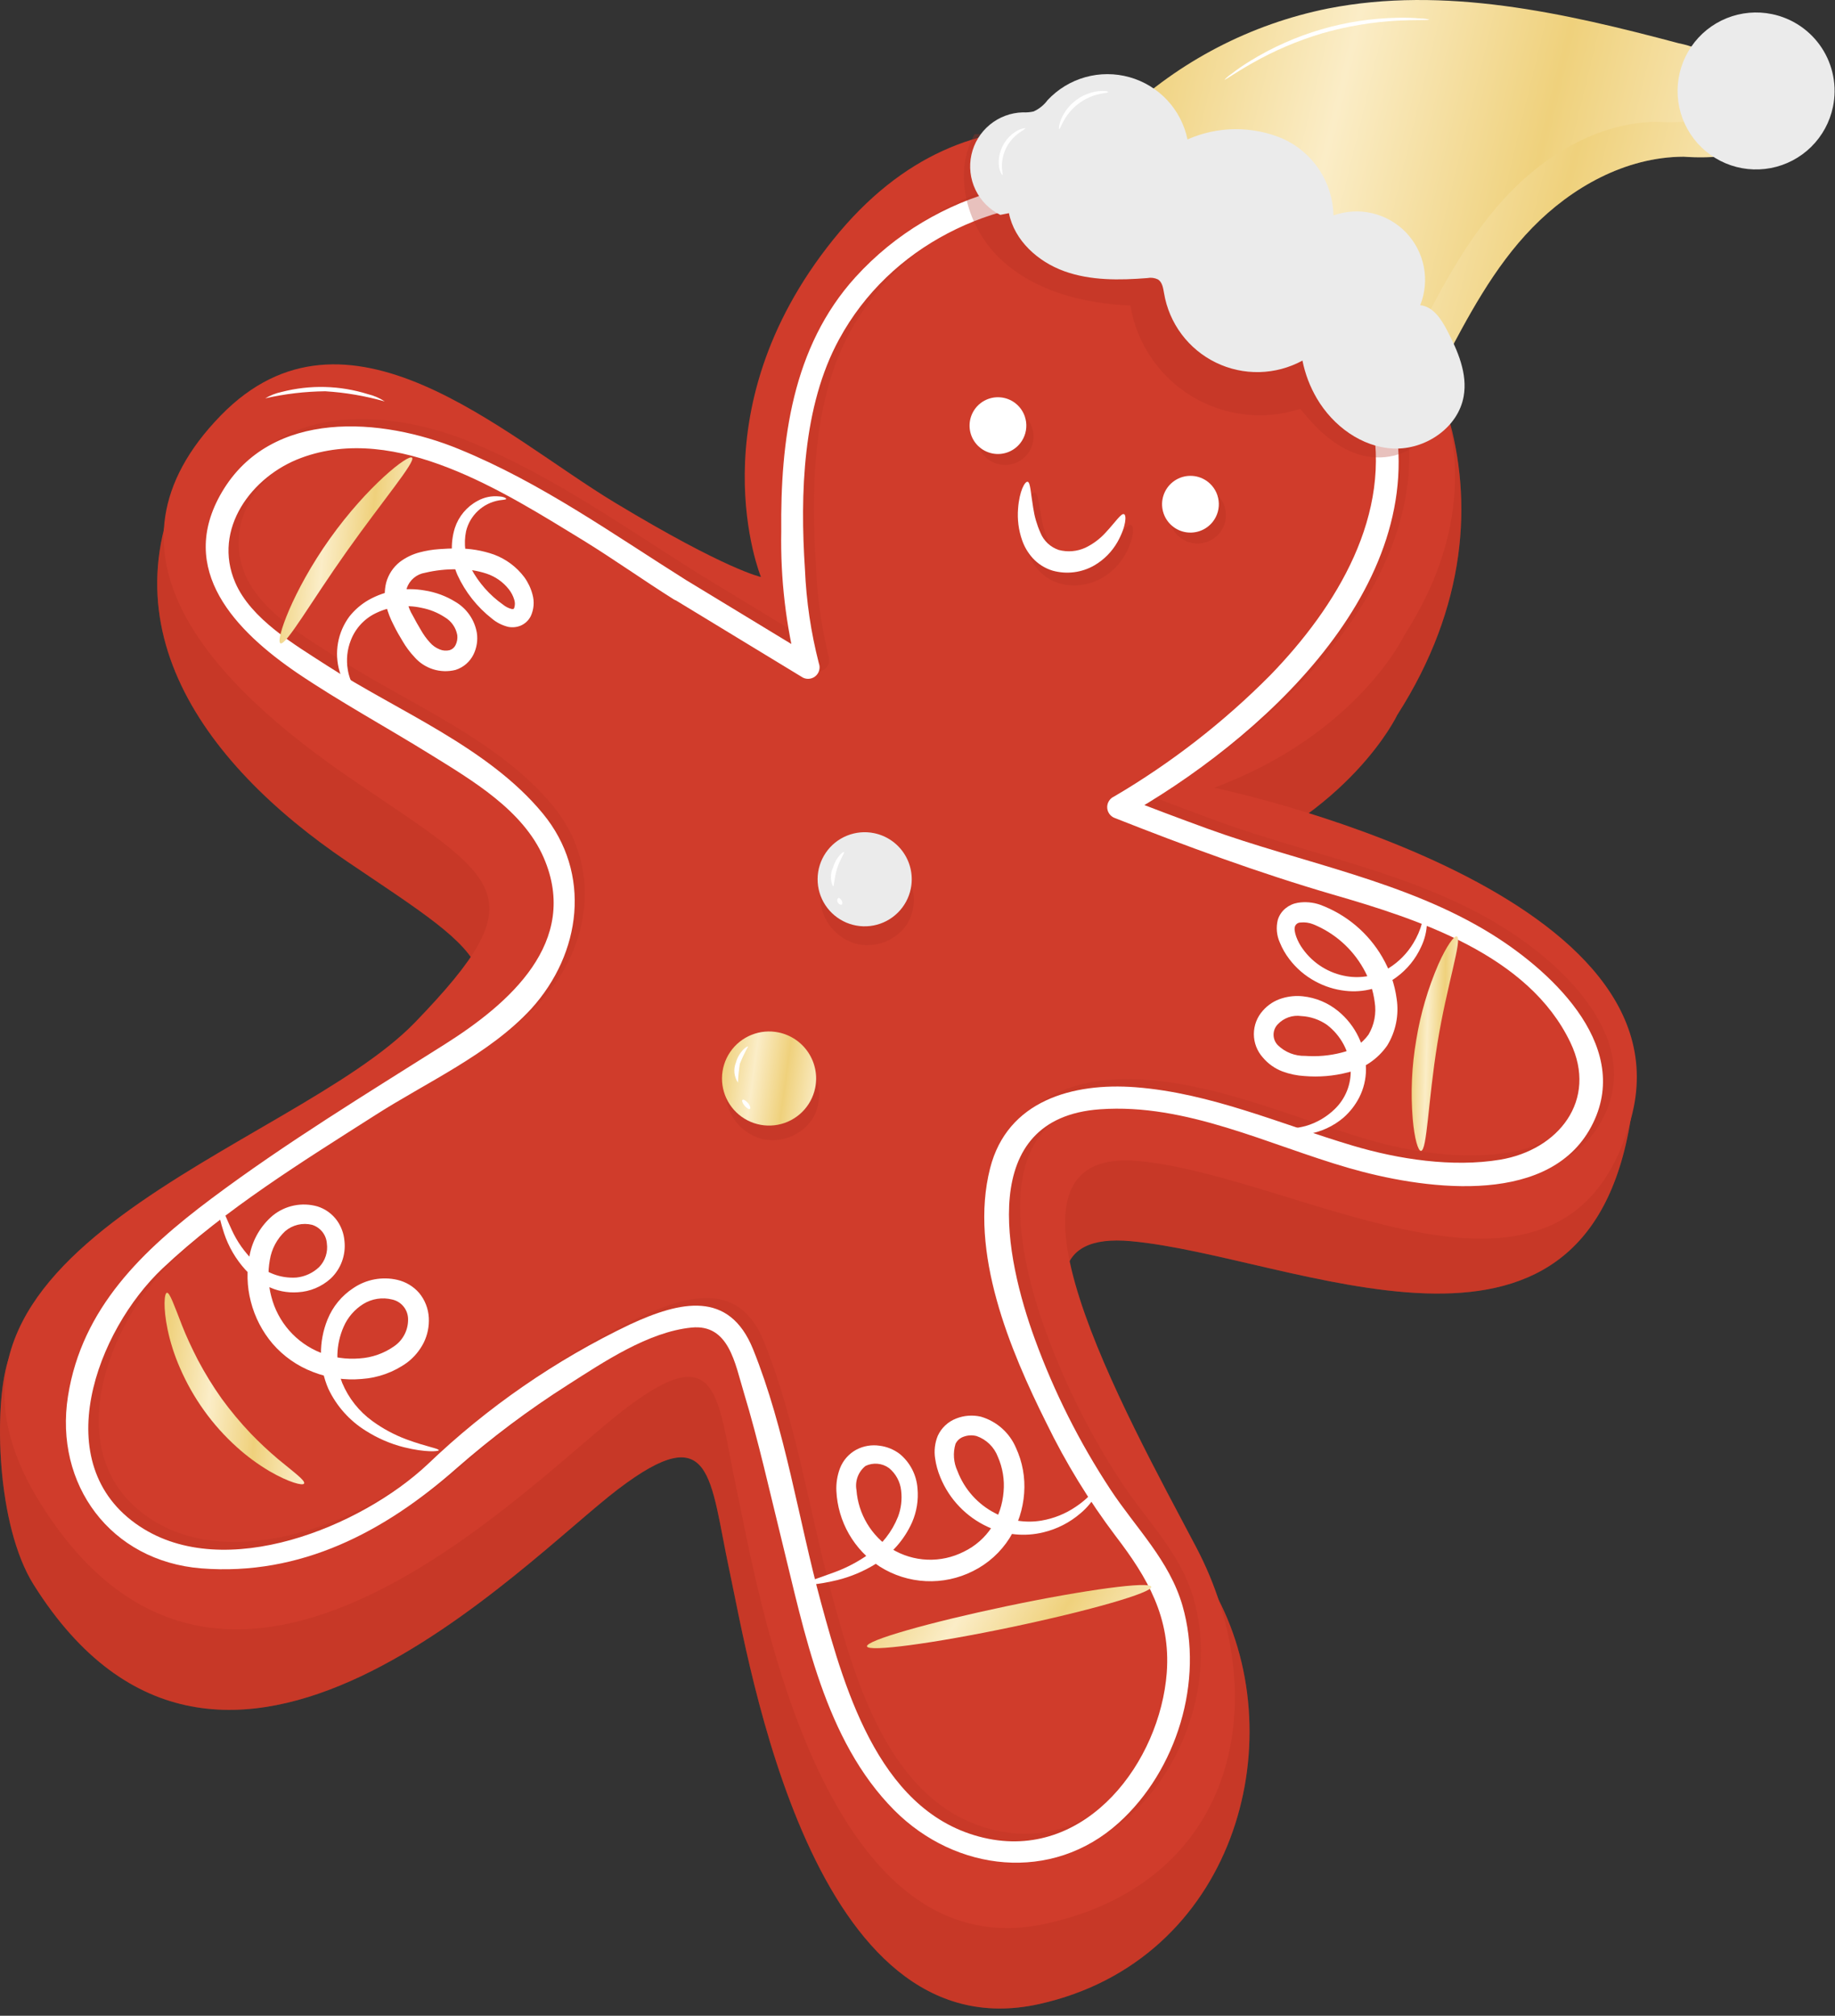 <?xml version="1.0" encoding="UTF-8"?> <svg xmlns="http://www.w3.org/2000/svg" width="223" height="245" viewBox="0 0 223 245" fill="none"><rect x="0" y="0" width="223" height="245" fill="#333333" stroke="none"/> <path d="M97.362 82.237C97.362 82.237 83.442 59.956 100.362 38.867C117.282 17.776 146.742 22.697 159.142 28.727C172.742 35.337 186.742 60.486 169.802 86.897C169.802 86.897 164.132 98.957 146.672 105.486C146.672 105.486 202.732 107.166 198.192 135.926C192.662 170.926 157.282 152.676 137.442 150.856C117.602 149.036 139.382 177.856 147.952 194.176C157.222 211.836 149.952 238.296 126.302 243.576C98.672 249.726 91.082 202.256 88.652 190.926C86.222 179.596 86.652 172.226 75.102 181.006C63.552 189.786 26.962 229.006 4.102 192.626C-0.448 185.406 -0.738 170.956 0.942 165.496C6.482 147.566 38.062 145.936 49.552 134.036C64.552 118.516 60.002 116.756 42.202 104.716C24.402 92.677 11.092 74.587 24.702 53.717C36.702 35.356 60.142 62.536 73.812 70.787C87.482 79.037 97.362 82.237 97.362 82.237Z" fill="#D03C2B"></path> <path opacity="0.3" d="M97.362 82.237C97.362 82.237 83.442 59.956 100.362 38.867C117.282 17.776 146.742 22.697 159.142 28.727C172.742 35.337 186.742 60.486 169.802 86.897C169.802 86.897 164.132 98.957 146.672 105.486C146.672 105.486 202.732 107.166 198.192 135.926C192.662 170.926 157.282 152.676 137.442 150.856C117.602 149.036 139.382 177.856 147.952 194.176C157.222 211.836 149.952 238.296 126.302 243.576C98.672 249.726 91.082 202.256 88.652 190.926C86.222 179.596 86.652 172.226 75.102 181.006C63.552 189.786 26.962 229.006 4.102 192.626C-0.448 185.406 -0.738 170.956 0.942 165.496C6.482 147.566 38.062 145.936 49.552 134.036C64.552 118.516 60.002 116.756 42.202 104.716C24.402 92.677 11.092 74.587 24.702 53.717C36.702 35.356 60.142 62.536 73.812 70.787C87.482 79.037 97.362 82.237 97.362 82.237Z" fill="#B32F21"></path> <path d="M92.472 70.126C92.472 70.126 84.302 50.217 101.252 29.127C118.202 8.036 139.502 16.357 151.922 22.396C165.532 29.006 187.632 50.746 170.692 77.156C170.692 77.156 165.022 89.216 147.562 95.746C147.562 95.746 205.892 107.846 198.222 135.926C190.462 164.326 158.172 142.926 138.332 141.116C118.492 139.306 136.822 171.816 145.402 188.116C154.672 205.786 150.882 228.516 127.192 233.796C99.562 239.946 91.972 192.476 89.542 181.146C87.112 169.816 87.542 162.446 75.992 171.216C64.442 179.986 27.852 219.216 4.992 182.846C-14.508 151.846 35.452 139.776 50.442 124.256C65.432 108.736 60.892 107.016 43.142 94.977C25.392 82.936 10.712 67.046 26.832 50.496C42.132 34.797 61.032 52.827 74.702 61.077C88.372 69.326 92.472 70.126 92.472 70.126Z" fill="#D03C2B"></path> <path opacity="0.2" d="M182.632 112.687C172.172 106.177 159.522 104.007 148.042 99.837C145.482 98.897 142.922 97.937 140.382 96.957C156.482 87.227 175.002 69.367 170.622 49.277C164.202 19.857 124.792 11.277 105.242 32.827C97.572 41.287 96.142 52.697 96.242 63.717C96.21 68.295 96.618 72.866 97.462 77.367L84.872 69.707C75.802 64.017 67.122 57.797 57.152 53.707C47.782 49.837 34.302 48.767 28.322 58.917C22.742 68.397 30.032 75.827 37.492 80.917C42.722 84.467 48.282 87.487 53.652 90.817C58.772 93.987 64.912 97.577 67.422 103.337C71.902 113.627 63.172 121.117 55.482 125.987C45.872 132.077 36.132 137.987 27.022 144.807C18.732 151.027 11.312 158.087 9.612 168.807C7.912 179.527 14.792 188.807 25.812 189.727C37.892 190.727 48.112 185.277 56.812 177.587C61.071 173.859 65.611 170.466 70.392 167.437C74.692 164.677 80.132 161.017 85.392 160.497C89.932 160.037 90.662 164.827 91.742 168.387C93.532 174.297 94.862 180.337 96.352 186.327C99.132 197.567 101.542 210.627 110.022 219.157C117.482 226.657 129.202 228.027 137.312 220.687C144.362 214.307 147.692 203.457 145.052 194.287C143.472 188.777 139.382 184.857 136.302 180.187C132.538 174.461 129.454 168.316 127.112 161.877C123.502 151.977 119.972 135.037 135.032 133.957C145.522 133.217 155.452 138.277 165.272 141.107C173.892 143.587 188.972 145.907 194.462 136.547C200.142 126.787 190.232 117.407 182.632 112.687ZM183.572 140.037C177.812 141.037 171.252 140.037 165.682 138.337C156.942 135.737 148.492 131.937 139.282 131.237C131.662 130.657 123.702 132.857 121.612 141.087C119.032 151.247 124.032 163.197 128.472 172.087C130.822 176.907 133.628 181.491 136.852 185.777C140.762 190.867 143.582 195.717 143.082 202.397C142.272 213.227 133.502 224.967 121.462 222.567C108.462 219.967 104.092 204.887 101.102 193.847C98.342 183.697 96.792 172.847 92.832 163.037C89.942 155.887 84.022 157.197 77.832 160.037C68.782 164.357 60.481 170.096 53.242 177.037C45.182 184.607 28.622 191.467 18.242 184.567C6.842 177.017 13.052 160.737 21.042 153.217C28.702 145.987 37.942 140.297 46.792 134.657C53.012 130.657 60.792 127.177 65.792 121.657C71.872 114.927 73.162 105.187 67.202 97.947C60.562 89.877 49.582 85.507 40.972 79.947C37.072 77.437 31.742 74.337 29.812 69.877C27.002 63.367 31.812 56.937 37.762 54.717C49.362 50.387 62.512 58.907 72.012 64.717C75.762 67.017 79.342 69.577 83.012 71.917L98.562 81.357C98.805 81.529 99.096 81.62 99.394 81.615C99.691 81.611 99.98 81.512 100.217 81.332C100.454 81.153 100.629 80.902 100.714 80.617C100.799 80.332 100.792 80.027 100.692 79.747C99.782 76.004 99.262 72.177 99.142 68.327C98.552 59.217 98.842 48.477 103.312 40.327C109.502 29.037 121.892 22.997 134.432 23.517C150.092 24.167 164.282 33.707 167.882 49.637C170.612 61.637 163.722 72.867 155.672 81.177C150.005 86.902 143.618 91.867 136.672 95.947C136.425 96.058 136.215 96.239 136.068 96.467C135.921 96.695 135.843 96.96 135.843 97.232C135.843 97.503 135.921 97.769 136.068 97.996C136.215 98.224 136.425 98.405 136.672 98.517C145.402 101.967 154.262 105.227 163.272 107.857C173.652 110.857 187.062 115.187 192.142 125.857C195.502 132.817 190.682 138.867 183.572 140.037Z" fill="#B32F21"></path> <path d="M83.522 70.597C74.452 64.897 65.772 58.677 55.802 54.597C46.422 50.727 32.952 49.657 26.972 59.807C21.392 69.287 28.682 76.727 36.132 81.807C41.372 85.347 46.932 88.367 52.302 91.697C57.412 94.867 63.552 98.467 66.062 104.217C70.542 114.507 61.822 122.007 54.132 126.877C44.522 132.957 34.782 138.877 25.672 145.697C17.382 151.907 9.952 158.967 8.262 169.697C6.572 180.427 13.442 189.747 24.462 190.627C36.542 191.577 46.752 186.167 55.462 178.477C59.722 174.742 64.262 171.338 69.042 168.297C73.352 165.547 78.792 161.877 84.042 161.357C88.582 160.907 89.312 165.687 90.392 169.247C92.182 175.157 93.512 181.197 94.992 187.187C97.782 198.437 100.192 211.487 108.672 220.017C116.132 227.517 127.842 228.887 135.962 221.547C143.012 215.177 146.342 204.317 143.702 195.157C142.112 189.647 138.032 185.727 134.952 181.047C131.184 175.321 128.097 169.177 125.752 162.737C122.142 152.837 118.622 135.897 133.682 134.827C144.172 134.077 154.102 139.137 163.922 141.967C172.542 144.457 187.612 146.767 193.112 137.407C198.812 127.667 188.912 118.297 181.322 113.567C170.862 107.057 158.202 104.887 146.732 100.717C143.282 99.457 139.832 98.167 136.422 96.817C136.422 97.677 136.422 98.537 136.422 99.397C153.052 90.087 173.942 71.397 169.322 50.157C162.902 20.737 123.492 12.157 103.942 33.707C96.272 42.177 94.832 53.587 94.942 64.597C94.835 70.347 95.508 76.086 96.942 81.657L99.072 80.037L83.532 70.597C82.022 69.677 80.302 71.857 81.832 72.787L97.372 82.237C97.615 82.415 97.909 82.511 98.211 82.509C98.513 82.507 98.806 82.407 99.046 82.225C99.287 82.043 99.462 81.788 99.546 81.498C99.63 81.208 99.618 80.899 99.512 80.617C98.55 76.883 97.984 73.059 97.822 69.207C97.222 60.097 97.522 49.357 101.992 41.207C108.142 29.907 120.562 23.877 133.142 24.397C148.812 25.037 162.992 34.587 166.602 50.507C169.332 62.507 162.432 73.747 154.382 82.057C148.713 87.777 142.326 92.738 135.382 96.817C135.135 96.928 134.925 97.109 134.778 97.337C134.631 97.565 134.552 97.83 134.552 98.102C134.552 98.373 134.631 98.638 134.778 98.866C134.925 99.094 135.135 99.275 135.382 99.387C144.112 102.837 152.972 106.097 161.982 108.727C172.352 111.727 185.772 116.057 190.852 126.727C194.202 133.727 189.392 139.777 182.282 140.957C176.522 141.907 169.962 140.907 164.392 139.247C155.652 136.647 147.192 132.857 137.992 132.147C130.372 131.567 122.412 133.767 120.322 141.997C117.732 152.157 122.742 164.117 127.182 172.997C129.529 177.816 132.335 182.397 135.562 186.677C139.472 191.777 142.282 196.627 141.792 203.307C140.962 214.127 132.142 225.867 120.142 223.497C107.142 220.907 102.772 205.817 99.772 194.777C97.012 184.627 95.462 173.777 91.512 163.977C88.612 156.817 82.702 158.127 76.562 160.977C67.514 165.301 59.213 171.039 51.972 177.977C43.912 185.557 27.342 192.407 16.972 185.517C5.572 177.957 11.782 161.687 19.762 154.157C27.432 146.937 36.672 141.237 45.512 135.597C51.732 131.597 59.512 128.127 64.572 122.597C70.652 115.877 71.932 106.137 65.982 98.897C59.332 90.817 48.362 86.457 39.742 80.897C35.852 78.377 30.522 75.277 28.592 70.817C25.782 64.317 30.592 57.877 36.592 55.657C48.182 51.337 61.342 59.857 70.842 65.657C74.592 67.967 78.172 70.517 81.892 72.857C83.322 73.727 85.032 71.547 83.522 70.597Z" fill="white"></path> <g opacity="0.3"> <path d="M118.462 16.267C115.652 21.167 117.562 27.787 121.722 31.617C125.882 35.447 131.722 36.897 137.372 37.137C137.745 39.401 138.603 41.559 139.887 43.462C141.171 45.364 142.851 46.967 144.812 48.159C146.774 49.352 148.969 50.107 151.249 50.372C153.529 50.638 155.84 50.407 158.022 49.697C159.882 52.037 162.112 54.237 164.952 55.187C167.792 56.137 171.332 55.467 173.012 53.007C174.502 50.827 174.202 47.797 172.942 45.477C171.541 43.232 169.734 41.268 167.612 39.687C160.882 34.017 153.962 28.487 146.222 24.307C138.482 20.127 127.222 16.067 118.462 16.307" fill="#B32F21"></path> </g> <path d="M211.692 11.857C210.314 11.011 208.797 10.415 207.212 10.097C193.272 6.437 178.692 3.097 164.632 5.597C155.44 7.187 146.873 11.308 139.892 17.497L175.232 44.497C178.342 38.567 181.512 32.497 186.232 27.657C190.952 22.817 197.502 19.067 204.612 19.047C206.392 19.177 208.18 19.137 209.952 18.927C211.682 18.577 213.392 17.477 213.692 15.827C213.765 15.044 213.616 14.257 213.262 13.555C212.908 12.853 212.364 12.264 211.692 11.857V11.857Z" fill="url(#paint0_linear_825_4222)"></path> <g opacity="0.3"> <path d="M211.692 11.857C210.314 11.011 208.797 10.415 207.212 10.097C193.272 6.437 178.692 3.097 164.632 5.597C155.44 7.187 146.873 11.308 139.892 17.497L175.232 44.497C178.342 38.567 181.512 32.497 186.232 27.657C190.952 22.817 197.502 19.067 204.612 19.047C206.392 19.177 208.18 19.137 209.952 18.927C211.682 18.577 213.392 17.477 213.692 15.827C213.765 15.044 213.616 14.257 213.262 13.555C212.908 12.853 212.364 12.264 211.692 11.857V11.857Z" fill="url(#paint1_linear_825_4222)"></path> </g> <path d="M208.472 7.077C207.113 6.188 205.595 5.57 204.002 5.257C190.072 1.547 175.502 -1.743 161.372 1.037C151.981 2.93 143.315 7.436 136.372 14.037L171.442 42.357C174.642 35.977 177.912 29.517 182.712 24.237C187.512 18.957 194.122 14.917 201.252 14.807C203.041 14.922 204.837 14.852 206.612 14.597C208.352 14.207 210.082 13.007 210.412 11.247C210.498 10.441 210.363 9.627 210.021 8.892C209.679 8.158 209.144 7.53 208.472 7.077V7.077Z" fill="url(#paint2_linear_825_4222)"></path> <path d="M121.562 26.117C120.245 25.467 119.183 24.395 118.547 23.071C117.911 21.747 117.736 20.248 118.052 18.814C118.367 17.379 119.154 16.092 120.287 15.157C121.42 14.222 122.834 13.694 124.302 13.657C124.742 13.681 125.182 13.644 125.612 13.547C126.287 13.24 126.872 12.765 127.312 12.167C128.556 10.835 130.143 9.87 131.899 9.379C133.655 8.888 135.512 8.889 137.267 9.383C139.022 9.876 140.607 10.843 141.85 12.177C143.092 13.511 143.944 15.161 144.312 16.947C146.126 16.143 148.086 15.719 150.071 15.7C152.055 15.681 154.022 16.068 155.852 16.837C157.665 17.648 159.211 18.957 160.308 20.612C161.406 22.268 162.011 24.201 162.052 26.187C163.56 25.646 165.191 25.551 166.751 25.915C168.312 26.279 169.733 27.085 170.846 28.237C171.959 29.389 172.716 30.838 173.026 32.41C173.335 33.981 173.185 35.609 172.592 37.097C174.152 37.247 175.152 38.787 175.872 40.177C177.162 42.657 178.362 45.417 177.872 48.177C177.202 51.987 173.212 54.677 169.352 54.517C165.492 54.357 161.992 51.767 160.032 48.427C159.197 47.002 158.605 45.447 158.282 43.827C156.674 44.703 154.881 45.183 153.05 45.225C151.22 45.267 149.406 44.871 147.76 44.07C146.114 43.268 144.683 42.084 143.587 40.617C142.492 39.151 141.763 37.443 141.462 35.637C141.352 35.017 141.252 34.287 140.712 33.957C140.313 33.768 139.865 33.712 139.432 33.797C136.042 34.067 132.542 34.117 129.342 32.967C126.142 31.817 123.272 29.237 122.612 25.907" fill="#EBEBEB"></path> <path d="M222.752 12.986C222.37 14.835 221.449 16.529 220.104 17.853C218.759 19.177 217.052 20.073 215.198 20.427C213.344 20.781 211.427 20.577 209.689 19.841C207.951 19.105 206.47 17.87 205.435 16.293C204.399 14.715 203.854 12.866 203.869 10.978C203.885 9.091 204.46 7.251 205.522 5.69C206.583 4.13 208.084 2.919 209.834 2.212C211.584 1.505 213.504 1.332 215.352 1.717C216.578 1.97 217.742 2.463 218.778 3.167C219.813 3.871 220.7 4.772 221.387 5.818C222.074 6.865 222.549 8.037 222.783 9.267C223.017 10.496 223.006 11.761 222.752 12.986Z" fill="#EBEBEB"></path> <path d="M53.322 176.267C53.322 176.407 51.782 176.567 49.102 175.907C47.458 175.493 45.892 174.818 44.462 173.907C42.48 172.68 40.896 170.905 39.902 168.797C39.327 167.47 39.022 166.042 39.005 164.597C38.987 163.151 39.258 161.716 39.802 160.377C40.434 158.812 41.529 157.479 42.942 156.557C43.716 156.032 44.589 155.672 45.508 155.5C46.427 155.328 47.371 155.347 48.282 155.557C49.316 155.794 50.248 156.355 50.942 157.157C51.643 158.006 52.053 159.057 52.112 160.157C52.17 161.214 51.953 162.268 51.482 163.217C51.004 164.153 50.32 164.97 49.482 165.607C47.86 166.781 45.94 167.474 43.942 167.607C41.936 167.784 39.916 167.493 38.042 166.757C36.151 166.039 34.468 164.864 33.142 163.337C31.874 161.849 30.964 160.091 30.482 158.197C30.003 156.363 29.952 154.443 30.332 152.587C30.686 150.699 31.678 148.99 33.142 147.747C33.894 147.135 34.782 146.715 35.731 146.522C36.68 146.329 37.662 146.368 38.592 146.637C39.53 146.935 40.349 147.524 40.932 148.317C41.468 149.059 41.79 149.934 41.862 150.847C41.953 151.682 41.849 152.528 41.56 153.317C41.27 154.106 40.802 154.818 40.192 155.397C39.09 156.397 37.678 156.986 36.192 157.067C34.896 157.161 33.599 156.898 32.442 156.307C31.447 155.807 30.552 155.129 29.802 154.307C28.649 153.031 27.774 151.529 27.232 149.897C26.372 147.277 26.322 145.777 26.462 145.737C26.602 145.697 27.072 147.137 28.172 149.507C28.816 150.918 29.718 152.197 30.832 153.277C31.499 153.969 32.309 154.506 33.205 154.852C34.102 155.198 35.063 155.342 36.022 155.277C37.062 155.171 38.037 154.72 38.792 153.997C39.154 153.62 39.425 153.165 39.586 152.668C39.748 152.171 39.794 151.644 39.722 151.127C39.684 150.611 39.49 150.12 39.167 149.716C38.844 149.313 38.407 149.017 37.912 148.867C37.348 148.73 36.76 148.728 36.195 148.862C35.63 148.996 35.105 149.261 34.662 149.637C33.666 150.562 33.008 151.794 32.792 153.137C32.523 154.615 32.584 156.135 32.972 157.587C33.361 159.118 34.108 160.536 35.151 161.723C36.194 162.91 37.504 163.833 38.972 164.417C40.472 165.005 42.087 165.241 43.692 165.107C45.205 165.013 46.663 164.5 47.902 163.627C48.434 163.26 48.866 162.768 49.161 162.194C49.456 161.62 49.604 160.982 49.592 160.337C49.589 159.777 49.395 159.235 49.042 158.801C48.689 158.366 48.199 158.065 47.652 157.947C47.06 157.799 46.444 157.771 45.841 157.866C45.238 157.96 44.661 158.175 44.142 158.497C43.088 159.155 42.258 160.117 41.762 161.257C40.807 163.425 40.746 165.883 41.592 168.097C42.366 169.948 43.636 171.551 45.262 172.727C46.532 173.651 47.921 174.398 49.392 174.947C51.862 175.857 53.352 176.057 53.322 176.267Z" fill="white"></path> <path d="M36.952 180.317C36.802 180.607 35.122 180.197 32.722 178.797C31.323 177.965 30.01 176.997 28.802 175.907C25.818 173.226 23.451 169.93 21.862 166.247C21.21 164.758 20.71 163.207 20.372 161.617C19.812 158.897 19.962 157.167 20.292 157.127C20.622 157.087 21.172 158.657 22.132 161.127C22.612 162.347 23.252 163.747 24.032 165.267C24.894 166.902 25.863 168.479 26.932 169.987C28.018 171.479 29.201 172.898 30.472 174.237C31.525 175.329 32.633 176.367 33.792 177.347C35.772 178.987 37.142 179.967 36.952 180.317Z" fill="url(#paint3_linear_825_4222)"></path> <path d="M133.652 180.497C133.722 180.497 133.652 180.907 133.302 181.497C132.797 182.43 132.118 183.258 131.302 183.937C130.005 185.056 128.458 185.848 126.792 186.247C124.528 186.8 122.143 186.563 120.032 185.577C117.426 184.375 115.372 182.231 114.282 179.577C113.97 178.837 113.755 178.061 113.642 177.267C113.497 176.338 113.608 175.387 113.962 174.517C114.403 173.552 115.203 172.799 116.192 172.417C117.146 172.037 118.192 171.957 119.192 172.187C120.139 172.461 121.014 172.943 121.752 173.596C122.491 174.25 123.075 175.06 123.462 175.967C124.258 177.689 124.602 179.585 124.462 181.477C124.326 183.421 123.715 185.303 122.682 186.957C121.596 188.671 120.06 190.055 118.242 190.957C116.467 191.853 114.49 192.274 112.504 192.177C110.519 192.081 108.592 191.471 106.912 190.407C105.368 189.402 104.085 188.045 103.169 186.447C102.253 184.849 101.729 183.056 101.642 181.217C101.599 180.284 101.746 179.352 102.072 178.477C102.445 177.502 103.155 176.693 104.072 176.197C104.934 175.744 105.918 175.576 106.882 175.717C107.776 175.828 108.624 176.173 109.342 176.717C109.969 177.235 110.483 177.876 110.855 178.6C111.226 179.323 111.446 180.115 111.502 180.927C111.63 182.327 111.403 183.737 110.842 185.027C109.901 187.139 108.338 188.915 106.362 190.117C104.94 190.992 103.392 191.643 101.772 192.047C99.132 192.687 97.652 192.677 97.622 192.527C97.592 192.377 99.032 191.987 101.462 191.077C102.914 190.538 104.289 189.812 105.552 188.917C107.16 187.769 108.403 186.182 109.132 184.347C109.514 183.333 109.644 182.242 109.512 181.167C109.397 180.1 108.87 179.12 108.042 178.437C107.633 178.139 107.151 177.958 106.648 177.912C106.144 177.866 105.638 177.958 105.182 178.177C104.752 178.521 104.423 178.975 104.229 179.49C104.036 180.006 103.985 180.564 104.082 181.107C104.192 182.545 104.634 183.938 105.373 185.177C106.112 186.416 107.128 187.467 108.342 188.247C109.655 189.052 111.152 189.507 112.691 189.569C114.23 189.63 115.759 189.295 117.132 188.597C118.521 187.927 119.701 186.889 120.542 185.597C121.357 184.303 121.844 182.831 121.962 181.307C122.091 179.854 121.85 178.392 121.262 177.057C121.042 176.477 120.698 175.952 120.254 175.518C119.81 175.085 119.277 174.753 118.692 174.547C118.174 174.409 117.626 174.433 117.122 174.617C116.906 174.688 116.706 174.801 116.534 174.951C116.363 175.1 116.222 175.282 116.122 175.487C115.79 176.585 115.875 177.767 116.362 178.807C117.198 181.009 118.819 182.825 120.912 183.907C122.646 184.827 124.637 185.147 126.572 184.817C128.071 184.562 129.497 183.986 130.752 183.127C132.772 181.777 133.452 180.397 133.652 180.497Z" fill="white"></path> <path d="M139.912 192.867C140.062 193.567 132.442 195.767 122.912 197.767C113.382 199.767 105.502 200.817 105.362 200.107C105.222 199.397 112.832 197.217 122.362 195.217C131.892 193.217 139.762 192.167 139.912 192.867Z" fill="url(#paint4_linear_825_4222)"></path> <path d="M172.682 139.887C172.342 139.887 171.892 138.437 171.682 135.987C171.419 132.785 171.564 129.562 172.112 126.397C172.627 123.224 173.534 120.127 174.812 117.177C175.812 114.937 176.732 113.687 177.052 113.817C177.742 114.117 175.832 119.717 174.682 126.817C173.532 133.917 173.442 139.827 172.682 139.887Z" fill="url(#paint5_linear_825_4222)"></path> <path d="M173.252 111.197C173.332 111.197 173.432 111.547 173.412 112.197C173.378 113.199 173.136 114.183 172.702 115.087C172.037 116.555 171.003 117.826 169.702 118.777C167.913 120.096 165.689 120.686 163.482 120.427C162.205 120.285 160.968 119.894 159.842 119.277C158.6 118.611 157.519 117.683 156.672 116.557C156.204 115.944 155.82 115.272 155.532 114.557C155.145 113.697 155.057 112.733 155.282 111.817C155.448 111.259 155.779 110.764 156.232 110.397C156.659 110.049 157.169 109.818 157.712 109.727C158.624 109.58 159.559 109.662 160.432 109.967C163.617 111.149 166.291 113.405 167.992 116.347C168.9 117.902 169.491 119.622 169.732 121.407C170.028 123.373 169.621 125.381 168.582 127.077C167.44 128.721 165.73 129.886 163.782 130.347C162.066 130.788 160.287 130.936 158.522 130.787C157.609 130.733 156.709 130.545 155.852 130.227C154.923 129.874 154.1 129.288 153.462 128.527C152.763 127.746 152.377 126.735 152.377 125.687C152.377 124.639 152.763 123.628 153.462 122.847C154.083 122.132 154.894 121.608 155.802 121.337C156.627 121.086 157.494 121.004 158.352 121.097C159.911 121.266 161.387 121.885 162.602 122.877C163.659 123.737 164.513 124.82 165.101 126.05C165.689 127.279 165.996 128.624 166.002 129.987C165.999 131.176 165.714 132.348 165.172 133.407C164.693 134.332 164.045 135.16 163.262 135.847C162.022 136.899 160.517 137.591 158.912 137.847C157.912 138.017 156.886 137.959 155.912 137.677C155.262 137.467 154.962 137.257 154.992 137.187C154.992 136.947 156.412 137.467 158.682 136.857C160.028 136.464 161.254 135.742 162.252 134.757C162.881 134.137 163.375 133.393 163.7 132.571C164.025 131.75 164.176 130.87 164.142 129.987C164.08 128.927 163.789 127.893 163.29 126.956C162.792 126.019 162.096 125.2 161.252 124.557C160.334 123.921 159.257 123.554 158.142 123.497C157.62 123.42 157.087 123.471 156.589 123.646C156.091 123.82 155.642 124.112 155.282 124.497C154.954 124.836 154.77 125.29 154.77 125.762C154.77 126.234 154.954 126.687 155.282 127.027C155.722 127.458 156.245 127.796 156.819 128.021C157.393 128.246 158.006 128.353 158.622 128.337C160.093 128.444 161.572 128.312 163.002 127.947C164.336 127.64 165.513 126.858 166.312 125.747C167.015 124.558 167.28 123.161 167.062 121.797C166.874 120.356 166.405 118.967 165.682 117.707C164.313 115.279 162.163 113.387 159.582 112.337C159.093 112.143 158.564 112.071 158.042 112.127C157.9 112.128 157.761 112.172 157.644 112.252C157.526 112.332 157.435 112.445 157.382 112.577C157.152 113.127 157.672 114.467 158.322 115.337C158.947 116.213 159.739 116.957 160.651 117.526C161.564 118.096 162.58 118.48 163.642 118.657C165.423 118.959 167.253 118.604 168.792 117.657C169.996 116.901 171.006 115.874 171.742 114.657C172.221 113.88 172.585 113.038 172.822 112.157C173.072 111.497 173.142 111.197 173.252 111.197Z" fill="white"></path> <path d="M61.512 60.637C61.512 60.737 61.182 60.737 60.642 60.817C59.684 60.984 58.795 61.426 58.085 62.091C57.374 62.755 56.873 63.612 56.642 64.557C56.32 66.091 56.532 67.689 57.242 69.087C58.179 70.842 59.515 72.352 61.142 73.497C61.451 73.751 61.813 73.932 62.202 74.027C62.452 74.027 62.412 74.027 62.492 73.887C62.601 73.562 62.601 73.211 62.492 72.887C62.354 72.421 62.126 71.986 61.822 71.607C61.131 70.733 60.199 70.08 59.142 69.727C57.979 69.34 56.757 69.16 55.532 69.197C54.23 69.175 52.93 69.316 51.662 69.617C51.154 69.696 50.677 69.913 50.284 70.245C49.891 70.576 49.596 71.01 49.432 71.497C49.291 72.647 49.545 73.81 50.152 74.797C50.452 75.377 50.802 75.997 51.152 76.577C51.452 77.112 51.811 77.612 52.222 78.067C52.547 78.446 52.959 78.742 53.422 78.927C53.804 79.09 54.229 79.125 54.632 79.027C54.791 78.981 54.938 78.902 55.063 78.795C55.189 78.688 55.291 78.556 55.362 78.407C55.545 78.035 55.618 77.619 55.572 77.207C55.493 76.756 55.318 76.327 55.057 75.951C54.796 75.575 54.457 75.259 54.062 75.027C53.198 74.459 52.229 74.068 51.212 73.877C49.352 73.464 47.408 73.69 45.692 74.517C44.285 75.187 43.19 76.372 42.632 77.827C42.189 78.955 42.061 80.182 42.262 81.377C42.385 82.152 42.657 82.895 43.062 83.567C43.332 84.037 43.522 84.287 43.452 84.367C43.382 84.447 43.092 84.307 42.652 83.897C42.001 83.274 41.525 82.492 41.272 81.627C40.936 80.492 40.869 79.295 41.078 78.13C41.286 76.965 41.764 75.865 42.472 74.917C43.116 74.109 43.906 73.431 44.802 72.917C46.868 71.76 49.271 71.353 51.602 71.767C52.921 71.971 54.186 72.437 55.322 73.137C56.013 73.538 56.606 74.087 57.061 74.744C57.515 75.4 57.82 76.149 57.952 76.937C58.08 77.821 57.941 78.723 57.552 79.527C57.335 79.977 57.027 80.378 56.649 80.705C56.27 81.031 55.829 81.277 55.352 81.427C54.454 81.652 53.511 81.624 52.628 81.345C51.746 81.066 50.958 80.547 50.352 79.847C49.809 79.266 49.332 78.625 48.932 77.937C48.542 77.297 48.182 76.677 47.822 75.937C47.44 75.206 47.142 74.435 46.932 73.637C46.7 72.708 46.7 71.736 46.932 70.807C47.203 69.82 47.781 68.944 48.582 68.307C49.301 67.763 50.12 67.365 50.992 67.137C51.761 66.933 52.548 66.802 53.342 66.747C54.102 66.687 54.822 66.657 55.572 66.667C57.094 66.651 58.607 66.902 60.042 67.407C61.501 67.953 62.774 68.904 63.712 70.147C64.173 70.782 64.513 71.498 64.712 72.257C64.958 73.131 64.883 74.063 64.502 74.887C64.251 75.385 63.839 75.783 63.332 76.017C62.849 76.23 62.312 76.293 61.792 76.197C61.056 76.026 60.371 75.683 59.792 75.197C57.989 73.787 56.549 71.967 55.592 69.887C54.809 68.086 54.695 66.064 55.272 64.187C55.732 62.766 56.725 61.58 58.042 60.877C58.843 60.432 59.761 60.243 60.672 60.337C61.252 60.377 61.522 60.557 61.512 60.637Z" fill="white"></path> <path d="M34.082 78.187C33.452 77.917 35.542 71.857 40.082 65.477C44.622 59.097 49.662 55.127 50.082 55.637C50.502 56.147 46.532 60.827 42.162 66.987C37.792 73.147 34.762 78.497 34.082 78.187Z" fill="url(#paint6_linear_825_4222)"></path> <g opacity="0.3"> <path d="M102.932 103.577C101.884 104.154 101.022 105.019 100.448 106.07C99.874 107.12 99.612 108.312 99.692 109.507C99.805 110.7 100.273 111.833 101.036 112.758C101.799 113.683 102.822 114.358 103.972 114.697C105.132 114.995 106.357 114.928 107.477 114.504C108.598 114.079 109.56 113.319 110.232 112.327C110.857 111.305 111.138 110.109 111.034 108.916C110.929 107.723 110.445 106.594 109.652 105.697" fill="#B32F21"></path> </g> <path d="M110.682 108.027C110.453 109.134 109.901 110.149 109.096 110.943C108.29 111.737 107.267 112.275 106.156 112.487C105.045 112.7 103.896 112.579 102.855 112.139C101.813 111.698 100.925 110.959 100.303 110.015C99.681 109.07 99.353 107.962 99.361 106.831C99.368 105.7 99.711 104.596 100.346 103.66C100.98 102.724 101.878 101.997 102.926 101.571C103.974 101.145 105.124 101.039 106.232 101.267C106.968 101.418 107.668 101.713 108.29 102.135C108.912 102.556 109.445 103.096 109.858 103.724C110.271 104.352 110.557 105.055 110.698 105.793C110.84 106.532 110.834 107.29 110.682 108.027V108.027Z" fill="#EBEBEB"></path> <g opacity="0.3"> <path d="M91.422 127.267C90.373 127.846 89.511 128.713 88.937 129.765C88.363 130.817 88.101 132.011 88.182 133.207C88.295 134.4 88.763 135.533 89.526 136.458C90.289 137.383 91.311 138.058 92.462 138.397C93.622 138.695 94.847 138.628 95.967 138.204C97.088 137.779 98.05 137.019 98.722 136.027C99.347 135.004 99.627 133.808 99.521 132.614C99.415 131.42 98.928 130.292 98.132 129.397" fill="#B32F21"></path> </g> <path d="M99.062 132.247C98.833 133.355 98.28 134.37 97.474 135.164C96.668 135.957 95.644 136.494 94.533 136.706C93.421 136.918 92.272 136.796 91.23 136.355C90.189 135.914 89.301 135.174 88.68 134.228C88.059 133.282 87.732 132.174 87.741 131.042C87.75 129.911 88.094 128.808 88.73 127.872C89.366 126.936 90.266 126.21 91.314 125.786C92.363 125.361 93.514 125.257 94.622 125.487C96.107 125.795 97.409 126.68 98.242 127.948C99.074 129.215 99.369 130.762 99.062 132.247V132.247Z" fill="url(#paint7_linear_825_4222)"></path> <path d="M101.232 107.747C101.062 107.387 100.975 106.994 100.975 106.597C100.975 106.199 101.062 105.807 101.232 105.447C101.612 104.177 102.482 103.447 102.562 103.577C102.642 103.707 102.072 104.467 101.722 105.577C101.372 106.687 101.382 107.727 101.232 107.747Z" fill="white"></path> <path d="M102.332 109.906C102.262 110.026 101.972 109.966 101.812 109.686C101.652 109.406 101.812 109.126 101.922 109.136C102.032 109.146 102.182 109.286 102.272 109.436C102.319 109.504 102.349 109.582 102.36 109.664C102.37 109.746 102.361 109.829 102.332 109.906Z" fill="white"></path> <path d="M89.682 131.587C89.445 131.233 89.299 130.827 89.255 130.403C89.211 129.979 89.272 129.552 89.432 129.157C89.812 127.767 90.842 127.087 90.912 127.207C90.533 127.881 90.199 128.579 89.912 129.297C89.793 130.055 89.716 130.82 89.682 131.587V131.587Z" fill="white"></path> <path d="M91.142 134.777C91.032 134.867 90.742 134.697 90.482 134.387C90.222 134.077 90.122 133.767 90.232 133.677C90.342 133.587 90.632 133.757 90.892 134.057C91.152 134.357 91.242 134.687 91.142 134.777Z" fill="white"></path> <path d="M46.762 48.797C44.401 48.122 41.973 47.706 39.522 47.557C37.068 47.584 34.624 47.872 32.232 48.417C32.852 48.049 33.527 47.786 34.232 47.637C37.682 46.745 41.313 46.838 44.712 47.907C45.442 48.08 46.136 48.381 46.762 48.797Z" fill="white"></path> <path d="M128.722 15.687C128.662 15.687 128.672 15.197 128.952 14.497C129.338 13.584 129.957 12.789 130.747 12.191C131.536 11.592 132.469 11.212 133.452 11.087C134.212 11.007 134.672 11.087 134.662 11.187C134.652 11.287 134.202 11.287 133.522 11.447C132.631 11.658 131.794 12.053 131.064 12.605C130.334 13.158 129.727 13.857 129.282 14.657C128.942 15.267 128.802 15.697 128.722 15.687Z" fill="white"></path> <path d="M121.812 21.297C121.812 21.297 121.522 20.967 121.412 20.297C121.3 19.427 121.45 18.543 121.842 17.758C122.234 16.973 122.85 16.322 123.612 15.887C124.202 15.577 124.612 15.557 124.612 15.607C124.612 15.657 124.272 15.837 123.782 16.197C123.147 16.669 122.63 17.282 122.272 17.987C121.928 18.698 121.75 19.477 121.752 20.267C121.792 20.887 121.892 21.267 121.812 21.297Z" fill="white"></path> <path d="M173.702 2.387C173.702 2.477 172.212 2.387 169.832 2.507C166.727 2.677 163.651 3.197 160.662 4.057C157.692 4.94 154.834 6.161 152.142 7.697C150.062 8.877 148.862 9.757 148.812 9.697C149.045 9.436 149.31 9.208 149.602 9.017C150.354 8.433 151.139 7.892 151.952 7.397C157.343 4.082 163.524 2.272 169.852 2.157C170.803 2.134 171.755 2.168 172.702 2.257C173.04 2.254 173.376 2.298 173.702 2.387V2.387Z" fill="white"></path> <g opacity="0.3"> <path d="M137.472 63.817C137.832 63.957 137.862 65.317 136.802 67.297C136.144 68.508 135.17 69.518 133.982 70.217C133.195 70.679 132.322 70.978 131.416 71.095C130.511 71.212 129.591 71.144 128.712 70.897C127.747 70.603 126.88 70.054 126.202 69.307C125.618 68.655 125.17 67.893 124.882 67.067C124.457 65.807 124.3 64.471 124.422 63.147C124.632 60.957 125.372 59.787 125.762 59.877C126.152 59.967 126.242 61.227 126.592 63.057C126.759 64.07 127.062 65.055 127.492 65.987C127.683 66.45 127.97 66.868 128.333 67.212C128.697 67.557 129.129 67.821 129.602 67.987C130.628 68.251 131.712 68.163 132.682 67.737C133.575 67.325 134.383 66.748 135.062 66.037C136.332 64.717 137.062 63.637 137.472 63.817Z" fill="#B32F21"></path> </g> <path opacity="0.3" d="M124.872 55.177C124.454 55.716 123.885 56.119 123.238 56.335C122.59 56.55 121.893 56.57 121.235 56.389C120.577 56.209 119.987 55.838 119.54 55.322C119.093 54.807 118.809 54.17 118.723 53.493C118.638 52.816 118.755 52.129 119.061 51.519C119.366 50.908 119.845 50.402 120.438 50.064C121.031 49.727 121.711 49.572 122.391 49.62C123.072 49.669 123.723 49.918 124.262 50.337C124.985 50.898 125.455 51.723 125.569 52.63C125.684 53.538 125.433 54.454 124.872 55.177V55.177Z" fill="#B32F21"></path> <path opacity="0.3" d="M148.262 64.727C147.844 65.266 147.275 65.669 146.628 65.885C145.98 66.1 145.284 66.119 144.625 65.939C143.967 65.759 143.377 65.388 142.93 64.872C142.483 64.357 142.199 63.72 142.114 63.043C142.028 62.366 142.146 61.679 142.451 61.069C142.756 60.458 143.235 59.952 143.828 59.614C144.421 59.276 145.101 59.122 145.782 59.17C146.462 59.219 147.113 59.468 147.652 59.886C148.373 60.449 148.841 61.274 148.955 62.181C149.07 63.088 148.82 64.003 148.262 64.727Z" fill="#B32F21"></path> <path d="M136.602 62.497C136.902 62.607 136.882 63.947 135.802 65.877C135.135 67.048 134.173 68.024 133.012 68.707C132.248 69.151 131.404 69.437 130.528 69.549C129.652 69.66 128.762 69.595 127.912 69.357C126.982 69.073 126.146 68.545 125.492 67.827C124.925 67.196 124.489 66.458 124.212 65.657C123.783 64.425 123.616 63.117 123.722 61.817C123.882 59.657 124.562 58.477 124.892 58.557C125.222 58.637 125.252 59.887 125.562 61.737C125.714 62.771 126.007 63.781 126.432 64.737C126.63 65.229 126.933 65.673 127.32 66.038C127.707 66.402 128.168 66.678 128.672 66.847C129.752 67.132 130.897 67.033 131.912 66.567C132.821 66.127 133.639 65.52 134.322 64.777C135.572 63.437 136.252 62.347 136.602 62.497Z" fill="white"></path> <path d="M124.002 53.847C123.584 54.386 123.015 54.789 122.367 55.005C121.72 55.221 121.023 55.239 120.365 55.059C119.707 54.879 119.117 54.508 118.67 53.992C118.223 53.477 117.939 52.84 117.853 52.163C117.768 51.486 117.885 50.799 118.191 50.189C118.496 49.578 118.975 49.072 119.568 48.734C120.161 48.397 120.841 48.242 121.521 48.291C122.202 48.339 122.853 48.588 123.392 49.007C124.115 49.568 124.585 50.393 124.699 51.3C124.813 52.208 124.563 53.124 124.002 53.847V53.847Z" fill="white"></path> <path d="M147.392 63.407C146.973 63.944 146.404 64.346 145.757 64.56C145.109 64.775 144.413 64.793 143.756 64.612C143.099 64.431 142.509 64.059 142.063 63.544C141.617 63.029 141.333 62.392 141.248 61.716C141.163 61.039 141.28 60.353 141.585 59.743C141.89 59.133 142.369 58.627 142.961 58.289C143.553 57.951 144.232 57.796 144.912 57.844C145.592 57.891 146.243 58.139 146.782 58.557C147.141 58.834 147.442 59.181 147.667 59.575C147.892 59.969 148.038 60.404 148.094 60.855C148.151 61.306 148.118 61.763 147.998 62.201C147.877 62.639 147.671 63.048 147.392 63.407V63.407Z" fill="white"></path> <defs> <linearGradient id="paint0_linear_825_4222" x1="142.371" y1="9.257" x2="216.631" y2="28.329" gradientUnits="userSpaceOnUse"> <stop stop-color="#EFD17C"></stop> <stop offset="0.323" stop-color="#FBEDC7"></stop> <stop offset="0.651" stop-color="#EFD17C"></stop> <stop offset="1" stop-color="#FBEDC7"></stop> </linearGradient> <linearGradient id="paint1_linear_825_4222" x1="142.371" y1="9.257" x2="216.631" y2="28.329" gradientUnits="userSpaceOnUse"> <stop stop-color="#EFD17C"></stop> <stop offset="0.323" stop-color="#FBEDC7"></stop> <stop offset="0.651" stop-color="#EFD17C"></stop> <stop offset="1" stop-color="#FBEDC7"></stop> </linearGradient> <linearGradient id="paint2_linear_825_4222" x1="138.859" y1="4.822" x2="213.891" y2="22.975" gradientUnits="userSpaceOnUse"> <stop stop-color="#EFD17C"></stop> <stop offset="0.323" stop-color="#FBEDC7"></stop> <stop offset="0.651" stop-color="#EFD17C"></stop> <stop offset="1" stop-color="#FBEDC7"></stop> </linearGradient> <linearGradient id="paint3_linear_825_4222" x1="20.567" y1="159.776" x2="38.584" y2="161.593" gradientUnits="userSpaceOnUse"> <stop stop-color="#EFD17C"></stop> <stop offset="0.323" stop-color="#FBEDC7"></stop> <stop offset="0.651" stop-color="#EFD17C"></stop> <stop offset="1" stop-color="#FBEDC7"></stop> </linearGradient> <linearGradient id="paint4_linear_825_4222" x1="106.52" y1="193.524" x2="133.223" y2="210.15" gradientUnits="userSpaceOnUse"> <stop stop-color="#EFD17C"></stop> <stop offset="0.323" stop-color="#FBEDC7"></stop> <stop offset="0.651" stop-color="#EFD17C"></stop> <stop offset="1" stop-color="#FBEDC7"></stop> </linearGradient> <linearGradient id="paint5_linear_825_4222" x1="171.744" y1="116.776" x2="177.791" y2="116.958" gradientUnits="userSpaceOnUse"> <stop stop-color="#EFD17C"></stop> <stop offset="0.323" stop-color="#FBEDC7"></stop> <stop offset="0.651" stop-color="#EFD17C"></stop> <stop offset="1" stop-color="#FBEDC7"></stop> </linearGradient> <linearGradient id="paint6_linear_825_4222" x1="34.514" y1="58.166" x2="51.655" y2="59.86" gradientUnits="userSpaceOnUse"> <stop stop-color="#EFD17C"></stop> <stop offset="0.323" stop-color="#FBEDC7"></stop> <stop offset="0.651" stop-color="#EFD17C"></stop> <stop offset="1" stop-color="#FBEDC7"></stop> </linearGradient> <linearGradient id="paint7_linear_825_4222" x1="88.125" y1="126.67" x2="100.162" y2="128.336" gradientUnits="userSpaceOnUse"> <stop stop-color="#EFD17C"></stop> <stop offset="0.323" stop-color="#FBEDC7"></stop> <stop offset="0.651" stop-color="#EFD17C"></stop> <stop offset="1" stop-color="#FBEDC7"></stop> </linearGradient> </defs> </svg> 